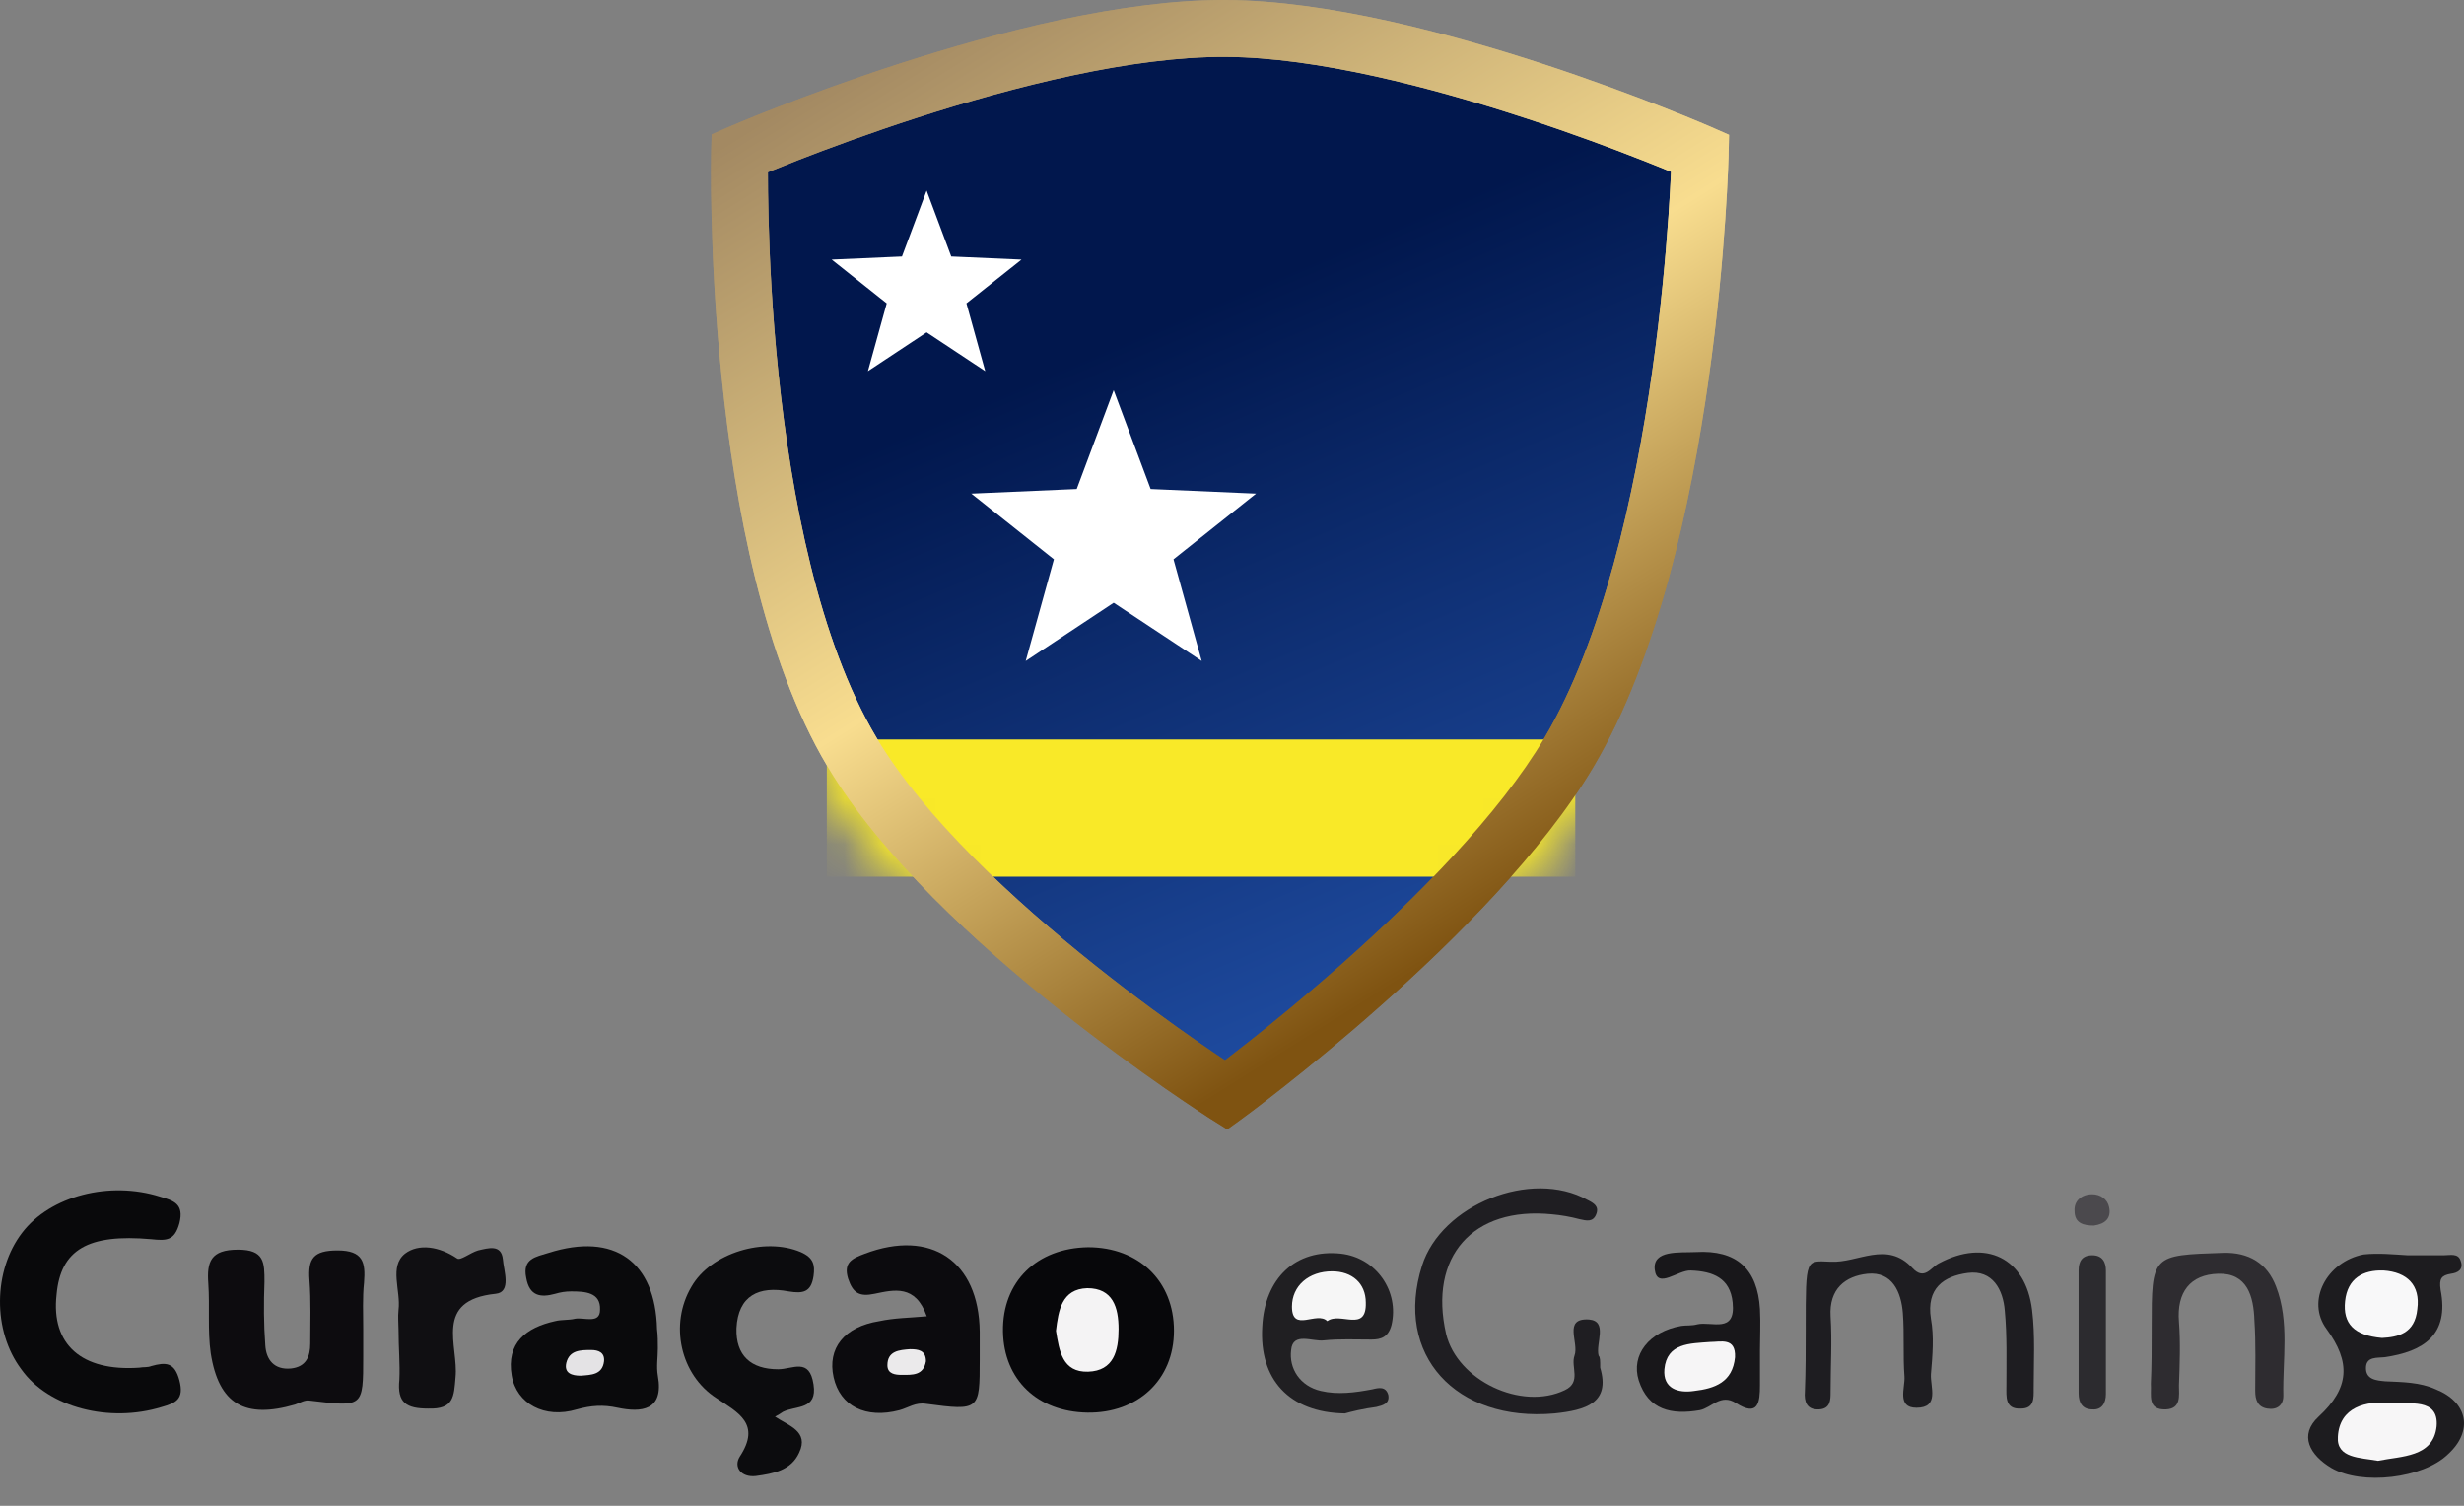 <svg width="54" height="33" viewBox="0 0 54 33" fill="none" xmlns="http://www.w3.org/2000/svg">
<rect x="0" y="0" width="54" height="33" fill="#808080" stroke="none"/>
<path d="M18.67 16.48C16.001 12.001 16.21 3.357 16.21 3.357C16.21 3.357 22.573 0.596 26.872 0.623C31.067 0.65 37.26 3.357 37.26 3.357C37.26 3.357 37.062 11.966 34.39 16.48C32.275 20.053 26.872 23.998 26.872 23.998C26.872 23.998 20.894 20.212 18.67 16.48Z" fill="url(#paint0_linear_477_484)"/>
<path fill-rule="evenodd" clip-rule="evenodd" d="M19.737 1.387C21.876 0.697 24.621 -0.014 26.875 0C29.076 0.014 31.751 0.725 33.833 1.408C34.884 1.753 35.801 2.096 36.455 2.354C36.782 2.483 37.045 2.59 37.226 2.666C37.316 2.703 37.387 2.733 37.435 2.754L37.49 2.777L37.504 2.784L37.509 2.786C37.509 2.786 37.51 2.786 37.26 3.357C37.883 3.372 37.883 3.372 37.883 3.372L37.883 3.379L37.883 3.4C37.882 3.417 37.881 3.442 37.88 3.476C37.878 3.542 37.875 3.639 37.869 3.763C37.858 4.012 37.84 4.371 37.809 4.816C37.748 5.704 37.639 6.937 37.444 8.313C37.059 11.041 36.329 14.427 34.926 16.797C33.816 18.672 31.874 20.605 30.251 22.045C29.433 22.771 28.681 23.384 28.135 23.815C27.861 24.031 27.639 24.201 27.484 24.319C27.406 24.377 27.346 24.422 27.304 24.453L27.257 24.488L27.244 24.498L27.24 24.501C27.239 24.501 27.239 24.501 26.872 23.998C26.538 24.524 26.538 24.524 26.538 24.524L26.533 24.521L26.518 24.512L26.466 24.478C26.42 24.448 26.353 24.405 26.267 24.348C26.096 24.235 25.849 24.07 25.547 23.86C24.944 23.441 24.116 22.843 23.216 22.126C21.435 20.706 19.308 18.768 18.135 16.799C16.726 14.435 16.102 11.036 15.819 8.303C15.676 6.923 15.618 5.686 15.596 4.794C15.584 4.347 15.582 3.986 15.583 3.736C15.583 3.611 15.584 3.514 15.585 3.447C15.585 3.414 15.586 3.388 15.586 3.37L15.586 3.35L15.586 3.343C15.586 3.343 15.586 3.342 16.21 3.357C15.961 2.786 15.962 2.785 15.962 2.785L15.967 2.783L15.982 2.777L16.039 2.753C16.088 2.732 16.16 2.701 16.253 2.663C16.439 2.586 16.709 2.476 17.045 2.346C17.717 2.084 18.659 1.735 19.737 1.387ZM16.21 3.357L15.962 2.785L15.596 2.944L15.586 3.342L16.21 3.357ZM16.829 3.774C16.829 4.012 16.831 4.349 16.842 4.762C16.864 5.631 16.92 6.834 17.059 8.175C17.339 10.883 17.945 14.046 19.206 16.161C20.256 17.924 22.23 19.745 23.993 21.151C24.866 21.847 25.672 22.429 26.258 22.836C26.493 22.999 26.692 23.134 26.847 23.237C26.984 23.132 27.159 22.997 27.363 22.836C27.895 22.416 28.627 21.819 29.424 21.112C31.031 19.686 32.848 17.86 33.853 16.162C35.122 14.018 35.828 10.843 36.21 8.139C36.399 6.799 36.506 5.597 36.566 4.73C36.593 4.33 36.611 4.001 36.621 3.765C36.458 3.697 36.248 3.612 35.999 3.514C35.361 3.263 34.467 2.928 33.445 2.593C31.382 1.916 28.862 1.259 26.868 1.247C24.824 1.234 22.238 1.89 20.12 2.573C19.07 2.912 18.152 3.252 17.497 3.507C17.226 3.613 17 3.704 16.829 3.774ZM26.872 23.998L26.538 24.524L26.896 24.751L27.24 24.501L26.872 23.998ZM37.26 3.357L37.883 3.372L37.893 2.954L37.509 2.786L37.26 3.357Z" fill="url(#paint1_linear_477_484)"/>
<mask id="mask0_477_484" style="mask-type:alpha" maskUnits="userSpaceOnUse" x="15" y="-1" width="24" height="27">
<path d="M18.67 16.48C16.001 12.001 16.21 3.357 16.21 3.357C16.21 3.357 22.573 0.596 26.872 0.623C31.067 0.65 37.26 3.357 37.26 3.357C37.26 3.357 37.062 11.966 34.39 16.48C32.275 20.053 26.872 23.998 26.872 23.998C26.872 23.998 20.894 20.212 18.67 16.48Z" fill="#090B0C" stroke="url(#paint2_linear_477_484)" stroke-width="2"/>
</mask>
<g mask="url(#mask0_477_484)">
<rect x="18.12" y="16.206" width="16.403" height="3.007" fill="#F9E928"/>
<path fill-rule="evenodd" clip-rule="evenodd" d="M19.737 1.387C21.876 0.697 24.621 -0.014 26.875 0C29.076 0.014 31.751 0.725 33.833 1.408C34.884 1.753 35.801 2.096 36.455 2.354C36.782 2.483 37.045 2.59 37.226 2.666C37.316 2.703 37.387 2.733 37.435 2.754L37.49 2.777L37.504 2.784L37.509 2.786C37.509 2.786 37.51 2.786 37.26 3.357C37.883 3.372 37.883 3.372 37.883 3.372L37.883 3.379L37.883 3.4C37.882 3.417 37.881 3.442 37.88 3.476C37.878 3.542 37.875 3.639 37.869 3.763C37.858 4.012 37.84 4.371 37.809 4.816C37.748 5.704 37.639 6.937 37.444 8.313C37.059 11.041 36.329 14.427 34.926 16.797C33.816 18.672 31.874 20.605 30.251 22.045C29.433 22.771 28.681 23.384 28.135 23.815C27.861 24.031 27.639 24.201 27.484 24.319C27.406 24.377 27.346 24.422 27.304 24.453L27.257 24.488L27.244 24.498L27.241 24.5L27.24 24.501C27.239 24.501 27.239 24.501 26.872 23.998C26.538 24.524 26.538 24.524 26.538 24.524L26.536 24.523L26.533 24.521L26.518 24.512L26.466 24.478C26.42 24.448 26.353 24.405 26.267 24.348C26.096 24.235 25.849 24.07 25.547 23.86C24.944 23.441 24.116 22.843 23.216 22.126C21.435 20.706 19.308 18.768 18.135 16.799C16.726 14.435 16.102 11.036 15.819 8.303C15.676 6.923 15.618 5.686 15.596 4.794C15.584 4.347 15.582 3.986 15.583 3.736C15.583 3.611 15.584 3.514 15.585 3.447C15.585 3.414 15.586 3.388 15.586 3.37L15.586 3.35L15.586 3.343C15.586 3.343 15.586 3.342 16.21 3.357C15.961 2.786 15.962 2.785 15.962 2.785L15.967 2.783L15.982 2.777L16.039 2.753C16.088 2.732 16.16 2.701 16.253 2.663C16.439 2.586 16.709 2.476 17.045 2.346C17.717 2.084 18.659 1.735 19.737 1.387ZM16.21 3.357L15.962 2.785L15.596 2.944L15.586 3.342L16.21 3.357ZM16.829 3.774C16.829 4.012 16.831 4.349 16.842 4.762C16.864 5.631 16.92 6.834 17.059 8.175C17.339 10.883 17.945 14.046 19.206 16.161C20.256 17.924 22.23 19.745 23.993 21.151C24.866 21.847 25.672 22.429 26.258 22.836C26.493 22.999 26.692 23.134 26.847 23.237C26.984 23.132 27.159 22.997 27.363 22.836C27.895 22.416 28.627 21.819 29.424 21.112C31.031 19.686 32.848 17.86 33.853 16.162C35.122 14.018 35.828 10.843 36.21 8.139C36.399 6.799 36.506 5.597 36.566 4.73C36.593 4.33 36.611 4.001 36.621 3.765C36.458 3.697 36.248 3.612 35.999 3.514C35.361 3.263 34.467 2.928 33.445 2.593C31.382 1.916 28.862 1.259 26.868 1.247C24.824 1.234 22.238 1.89 20.12 2.573C19.07 2.912 18.152 3.252 17.497 3.507C17.226 3.613 17 3.704 16.829 3.774ZM26.872 23.998L26.538 24.524L26.896 24.751L27.24 24.501L26.872 23.998ZM37.26 3.357L37.883 3.372L37.893 2.954L37.509 2.786L37.26 3.357Z" fill="url(#paint3_linear_477_484)"/>
<path d="M24.407 8.551L25.217 10.717L27.527 10.818L25.718 12.258L26.336 14.486L24.407 13.21L22.479 14.486L23.097 12.258L21.287 10.818L23.597 10.717L24.407 8.551Z" fill="white"/>
<path d="M20.307 4.177L20.847 5.621L22.387 5.689L21.18 6.648L21.592 8.134L20.307 7.283L19.021 8.134L19.433 6.648L18.227 5.689L19.767 5.621L20.307 4.177Z" fill="white"/>
</g>
<path d="M3.052 29.973C3.14 29.955 3.228 29.973 3.316 29.938C3.633 29.85 3.826 29.85 3.932 30.254C4.037 30.659 3.861 30.747 3.545 30.835C2.401 31.187 1.064 30.852 0.466 30.008C-0.167 29.164 -0.149 27.844 0.484 27.017C1.1 26.208 2.401 25.874 3.51 26.226C3.809 26.314 4.037 26.384 3.932 26.806C3.826 27.193 3.65 27.193 3.316 27.158C1.926 27.035 1.328 27.387 1.24 28.372C1.117 29.463 1.786 30.061 3.052 29.973Z" fill="#09090B"/>
<path d="M7.96 29.128C7.96 29.322 7.96 29.533 7.96 29.727C7.96 30.852 7.96 30.835 6.782 30.694C6.676 30.677 6.57 30.747 6.465 30.782C5.374 31.099 4.794 30.782 4.618 29.656C4.547 29.164 4.6 28.636 4.565 28.126C4.53 27.651 4.618 27.387 5.216 27.387C5.796 27.387 5.796 27.668 5.796 28.091C5.779 28.548 5.779 29.023 5.814 29.48C5.832 29.797 6.008 30.026 6.377 29.991C6.711 29.955 6.799 29.727 6.799 29.445C6.799 28.988 6.817 28.513 6.782 28.055C6.746 27.58 6.87 27.404 7.397 27.404C7.96 27.404 8.013 27.668 7.978 28.108C7.943 28.442 7.96 28.777 7.96 29.128Z" fill="#0D0C0F"/>
<path d="M25.728 29.164C25.728 30.237 24.936 30.976 23.828 30.958C22.737 30.94 21.998 30.237 21.981 29.181C21.963 28.09 22.72 27.352 23.846 27.334C24.954 27.334 25.728 28.073 25.728 29.164Z" fill="#07070A"/>
<path d="M20.31 28.847C20.064 28.143 19.588 28.267 19.166 28.354C18.832 28.425 18.691 28.337 18.586 28.02C18.48 27.668 18.674 27.58 18.955 27.475C20.398 26.93 21.453 27.633 21.471 29.181C21.471 29.375 21.471 29.586 21.471 29.797C21.471 30.905 21.471 30.923 20.292 30.765C20.064 30.729 19.905 30.852 19.712 30.905C18.973 31.099 18.41 30.817 18.269 30.184C18.128 29.551 18.498 29.076 19.272 28.953C19.606 28.882 19.923 28.882 20.31 28.847Z" fill="#0C0B0E"/>
<path d="M14.417 29.551C14.417 29.744 14.382 29.955 14.417 30.149C14.557 30.923 14.047 30.958 13.537 30.852C13.22 30.782 12.957 30.8 12.64 30.888C11.936 31.099 11.321 30.765 11.215 30.149C11.092 29.428 11.532 29.093 12.165 28.953C12.306 28.917 12.464 28.935 12.605 28.9C12.798 28.865 13.15 29.023 13.15 28.706C13.168 28.319 12.816 28.302 12.517 28.302C12.394 28.302 12.288 28.319 12.165 28.355C11.848 28.442 11.602 28.407 11.532 28.003C11.444 27.581 11.743 27.545 12.024 27.457C13.467 27 14.364 27.651 14.399 29.128C14.417 29.269 14.417 29.41 14.417 29.551Z" fill="#0A0A0C"/>
<path d="M16.985 31.046C17.266 31.239 17.741 31.363 17.513 31.838C17.337 32.225 16.95 32.295 16.563 32.348C16.246 32.383 16.07 32.154 16.211 31.925C16.686 31.204 16.176 30.958 15.701 30.641C14.909 30.131 14.663 29.023 15.155 28.196C15.578 27.457 16.756 27.105 17.548 27.44C17.829 27.563 17.864 27.721 17.829 27.967C17.776 28.319 17.601 28.354 17.284 28.302C16.633 28.178 16.176 28.39 16.14 29.111C16.123 29.709 16.457 30.008 17.055 30.008C17.372 30.008 17.741 29.744 17.829 30.342C17.917 30.905 17.442 30.8 17.161 30.94C17.108 30.976 17.055 31.011 16.985 31.046Z" fill="#0C0C0E"/>
<path d="M52.766 27.51C53.03 27.51 53.294 27.51 53.558 27.51C53.699 27.51 53.874 27.457 53.927 27.633C53.998 27.827 53.857 27.897 53.716 27.915C53.505 27.95 53.452 28.02 53.487 28.266C53.681 29.252 53.118 29.621 52.256 29.744C52.098 29.762 51.869 29.727 51.852 29.955C51.834 30.237 52.08 30.254 52.274 30.272C52.661 30.29 53.03 30.29 53.382 30.448C54.086 30.729 54.209 31.363 53.646 31.873C53.1 32.401 51.764 32.559 51.095 32.172C50.62 31.89 50.374 31.451 50.814 31.046C51.5 30.413 51.517 29.85 50.989 29.128C50.532 28.513 50.989 27.651 51.799 27.492C52.133 27.457 52.45 27.492 52.766 27.51Z" fill="#1D1C1F"/>
<path d="M39.573 29.181C39.573 29.146 39.573 29.128 39.573 29.093C39.573 27.545 39.573 27.633 40.118 27.651C40.716 27.686 41.35 27.176 41.913 27.791C42.176 28.073 42.317 27.774 42.493 27.686C43.513 27.141 44.393 27.563 44.534 28.706C44.604 29.269 44.569 29.867 44.569 30.43C44.569 30.641 44.587 30.87 44.287 30.87C43.936 30.888 43.971 30.606 43.971 30.378C43.971 29.832 43.988 29.269 43.936 28.724C43.9 28.267 43.672 27.827 43.126 27.897C42.599 27.967 42.212 28.231 42.317 28.9C42.388 29.287 42.352 29.709 42.317 30.114C42.3 30.395 42.511 30.852 42.001 30.852C41.561 30.852 41.754 30.413 41.737 30.166C41.702 29.709 41.737 29.234 41.702 28.777C41.666 28.319 41.473 27.862 40.927 27.915C40.435 27.967 40.083 28.249 40.118 28.847C40.153 29.392 40.118 29.938 40.118 30.501C40.118 30.677 40.118 30.87 39.872 30.888C39.59 30.905 39.538 30.712 39.555 30.501C39.573 30.043 39.573 29.603 39.573 29.181Z" fill="#1E1D21"/>
<path d="M35.069 29.973C35.298 30.747 34.753 30.905 34.067 30.976C31.903 31.169 30.548 29.691 31.164 27.739C31.586 26.402 33.556 25.61 34.788 26.296C34.929 26.367 35.052 26.437 34.981 26.613C34.911 26.789 34.77 26.754 34.612 26.718C34.418 26.666 34.207 26.63 34.014 26.613C32.272 26.437 31.305 27.545 31.692 29.234C31.938 30.254 33.345 30.923 34.295 30.465C34.665 30.29 34.418 29.955 34.506 29.709C34.612 29.427 34.242 28.882 34.823 28.917C35.245 28.953 34.964 29.445 35.034 29.709C35.069 29.744 35.069 29.814 35.069 29.973Z" fill="#1F1E22"/>
<path d="M8.734 29.146C8.734 29.005 8.717 28.865 8.734 28.706C8.787 28.284 8.523 27.756 8.875 27.475C9.174 27.246 9.631 27.317 10.018 27.58C10.089 27.633 10.3 27.457 10.476 27.404C10.705 27.352 10.986 27.264 11.021 27.598C11.039 27.844 11.215 28.319 10.863 28.354C9.491 28.495 10.054 29.498 9.983 30.184C9.948 30.606 9.948 30.888 9.385 30.87C8.91 30.87 8.699 30.747 8.752 30.237C8.769 29.902 8.734 29.533 8.734 29.146Z" fill="#100F12"/>
<path d="M47.155 29.181C47.155 29.146 47.155 29.128 47.155 29.093C47.155 27.492 47.155 27.51 48.72 27.457C49.283 27.44 49.688 27.686 49.881 28.196C50.18 28.97 50.022 29.797 50.04 30.589C50.04 30.8 49.899 30.905 49.688 30.87C49.477 30.835 49.424 30.677 49.424 30.483C49.424 29.973 49.441 29.445 49.406 28.935C49.389 28.407 49.248 27.897 48.615 27.915C47.999 27.932 47.7 28.319 47.753 28.97C47.788 29.427 47.77 29.885 47.753 30.36C47.753 30.589 47.805 30.87 47.471 30.888C47.049 30.905 47.155 30.571 47.137 30.325C47.155 29.938 47.155 29.551 47.155 29.181Z" fill="#2E2C30"/>
<path d="M29.475 30.976C28.244 30.958 27.593 30.219 27.663 29.076C27.716 28.003 28.402 27.369 29.387 27.475C30.161 27.563 30.671 28.302 30.495 29.041C30.425 29.304 30.267 29.357 30.056 29.357C29.704 29.357 29.352 29.34 29.018 29.375C28.771 29.41 28.332 29.181 28.296 29.586C28.244 29.991 28.49 30.378 28.947 30.483C29.317 30.571 29.704 30.518 30.073 30.448C30.214 30.413 30.372 30.378 30.425 30.571C30.46 30.765 30.302 30.8 30.161 30.835C29.88 30.87 29.598 30.94 29.475 30.976Z" fill="#201F22"/>
<path d="M38.57 29.586C38.57 29.85 38.57 30.096 38.57 30.36C38.57 30.729 38.535 31.064 38.042 30.747C37.708 30.536 37.514 30.852 37.251 30.905C36.635 31.011 36.125 30.905 35.914 30.254C35.738 29.691 36.142 29.181 36.846 29.058C36.952 29.041 37.075 29.058 37.198 29.023C37.514 28.953 38.042 29.234 37.972 28.548C37.919 28.003 37.532 27.862 37.057 27.844C36.776 27.827 36.318 28.267 36.265 27.827C36.213 27.387 36.811 27.457 37.163 27.44C38.06 27.387 38.517 27.809 38.57 28.689C38.587 29.023 38.57 29.304 38.57 29.586Z" fill="#18171A"/>
<path d="M46.152 29.252C46.152 29.691 46.152 30.114 46.152 30.553C46.152 30.747 46.064 30.905 45.853 30.888C45.642 30.888 45.554 30.747 45.554 30.536C45.554 29.639 45.554 28.741 45.554 27.844C45.554 27.651 45.624 27.51 45.853 27.51C46.081 27.51 46.152 27.668 46.152 27.844C46.152 28.319 46.152 28.777 46.152 29.252Z" fill="#2C2B2F"/>
<path d="M45.888 26.859C45.659 26.859 45.466 26.806 45.466 26.543C45.448 26.314 45.624 26.173 45.853 26.173C46.029 26.173 46.187 26.279 46.222 26.455C46.275 26.701 46.134 26.824 45.888 26.859Z" fill="#4B494D"/>
<path d="M23.142 29.164C23.195 28.724 23.265 28.249 23.828 28.231C24.391 28.231 24.514 28.654 24.514 29.128C24.514 29.604 24.409 30.043 23.846 30.061C23.283 30.078 23.212 29.604 23.142 29.164Z" fill="#F4F3F4"/>
<path d="M20.292 29.832C20.239 30.149 19.993 30.131 19.764 30.131C19.624 30.131 19.448 30.114 19.448 29.92C19.448 29.603 19.712 29.586 19.94 29.568C20.116 29.568 20.292 29.586 20.292 29.832Z" fill="#EBEAEB"/>
<path d="M12.727 30.149C12.534 30.149 12.358 30.096 12.411 29.867C12.481 29.586 12.727 29.586 12.956 29.586C13.114 29.586 13.255 29.639 13.238 29.832C13.203 30.131 12.956 30.131 12.727 30.149Z" fill="#E4E3E5"/>
<path d="M52.115 32.014C51.728 31.943 51.201 31.961 51.236 31.486C51.271 30.835 51.852 30.694 52.397 30.747C52.784 30.782 53.452 30.624 53.4 31.257C53.329 31.943 52.626 31.908 52.115 32.014Z" fill="#F7F6F7"/>
<path d="M52.203 29.322C51.588 29.269 51.341 29.005 51.394 28.513C51.447 28.02 51.781 27.827 52.239 27.844C52.749 27.879 53.048 28.161 52.977 28.689C52.925 29.234 52.538 29.304 52.203 29.322Z" fill="#F8F8F9"/>
<path d="M29.088 28.953C28.859 28.724 28.314 29.216 28.314 28.636C28.314 28.178 28.683 27.862 29.193 27.862C29.633 27.862 29.932 28.126 29.932 28.548C29.95 29.216 29.369 28.741 29.088 28.953Z" fill="#F6F6F6"/>
<path d="M38.024 29.744C37.971 30.29 37.584 30.43 37.127 30.483C36.775 30.536 36.441 30.43 36.476 30.008C36.529 29.428 37.039 29.445 37.479 29.41C37.708 29.41 38.042 29.304 38.024 29.744Z" fill="#F6F5F6"/>
<defs>
<linearGradient id="paint0_linear_477_484" x1="20.443" y1="9.235" x2="26.733" y2="23.998" gradientUnits="userSpaceOnUse">
<stop stop-color="#01174D"/>
<stop offset="1" stop-color="#1F4CA1"/>
</linearGradient>
<linearGradient id="paint1_linear_477_484" x1="16.206" y1="2.947" x2="28.645" y2="22.767" gradientUnits="userSpaceOnUse">
<stop stop-color="#A38962"/>
<stop offset="0.525" stop-color="#F8DD8F"/>
<stop offset="1" stop-color="#7F5311"/>
</linearGradient>
<linearGradient id="paint2_linear_477_484" x1="16.206" y1="2.947" x2="28.645" y2="22.767" gradientUnits="userSpaceOnUse">
<stop stop-color="#A38962"/>
<stop offset="0.525" stop-color="#F8DD8F"/>
<stop offset="1" stop-color="#7F5311"/>
</linearGradient>
<linearGradient id="paint3_linear_477_484" x1="16.206" y1="2.947" x2="28.645" y2="22.767" gradientUnits="userSpaceOnUse">
<stop stop-color="#A38962"/>
<stop offset="0.525" stop-color="#F8DD8F"/>
<stop offset="1" stop-color="#7F5311"/>
</linearGradient>
</defs>
</svg>

